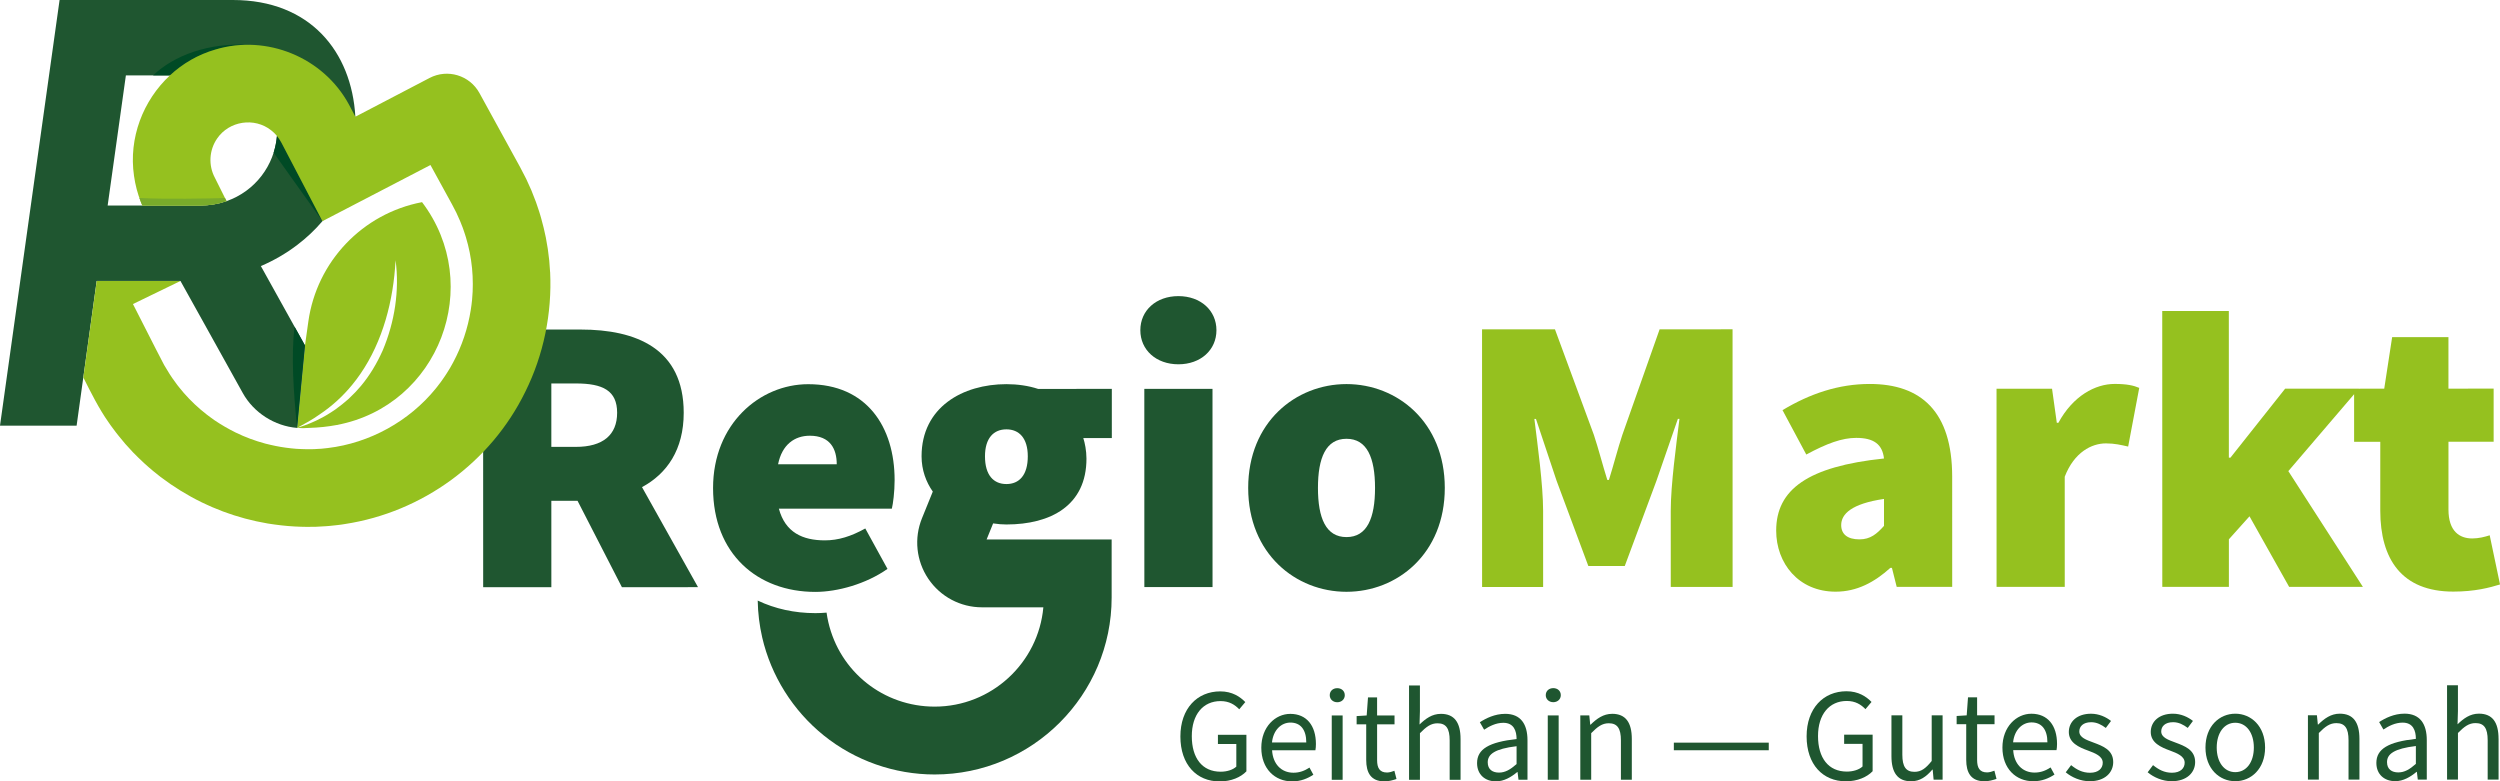 <svg viewBox="0 0 259.71 81.177" xmlns="http://www.w3.org/2000/svg"><path d="m64.607 60.999 7.906-.002-5.819-10.392c2.605-1.404 4.334-3.902 4.333-7.726-.001-6.671-4.943-8.646-10.708-8.645l-10.13.002.005 26.766h7.083s-.002-8.978-.002-8.978h2.722s4.61 8.975 4.61 8.975zm-7.332-14.576v-6.588s2.552 0 2.552 0c2.8 0 4.283.74 4.283 3.046s-1.482 3.542-4.282 3.542z" fill="#1f5630"/><path d="m74.076 50.702c-.001-6.671 4.857-10.79 9.881-10.79 6.094-.001 8.978 4.445 8.979 9.963 0 1.235-.164 2.471-.288 2.965l-11.736.002c.659 2.47 2.471 3.294 4.777 3.293 1.4 0 2.718-.412 4.2-1.236l2.307 4.2c-2.223 1.565-5.188 2.389-7.494 2.39-6.012.001-10.625-3.951-10.626-10.787zm12.848-2.473c0-1.565-.659-2.965-2.801-2.964-1.565 0-2.882.907-3.294 2.966h6.094z" fill="#1f5630"/><path d="m118.463 34.304c0-2.059 1.646-3.542 3.952-3.542s3.953 1.482 3.954 3.54c0 2.059-1.646 3.542-3.952 3.542s-3.953-1.482-3.954-3.541zm.413 6.095h7.083s.004 20.588.004 20.588h-7.083s-.004-20.588-.004-20.588z" fill="#1f5630"/><path d="m129.667 50.691c-.001-6.835 4.939-10.789 10.21-10.791 5.271-.001 10.213 3.951 10.214 10.787s-4.939 10.79-10.21 10.791-10.213-3.951-10.214-10.787zm13.177-.003c0-3.129-.825-5.106-2.966-5.105-2.141 0-2.964 1.977-2.964 5.107s.825 5.106 2.966 5.105c2.141 0 2.964-1.977 2.964-5.107z" fill="#1f5630"/><path d="m153.959 34.215 7.577-.002 4.038 10.953c.494 1.482.907 3.129 1.401 4.694h.165c.494-1.565.905-3.212 1.399-4.695l3.869-10.954 7.577-.002.005 26.766h-6.424s-.002-7.905-.002-7.905c0-2.718.575-6.877.904-9.553h-.165l-2.222 6.424-3.292 8.854h-3.788s-3.296-8.852-3.296-8.852l-2.143-6.423h-.165c.33 2.677.907 6.835.908 9.553l.002 7.906h-6.341s-.005-26.764-.005-26.764z" fill="#95c11f"/><path d="m184.517 55.127c0-4.282 3.293-6.671 11.199-7.497-.165-1.483-1.071-2.141-2.883-2.141-1.482 0-3.047.577-5.188 1.73l-2.471-4.611c2.882-1.73 5.847-2.719 9.059-2.72 5.353-.001 8.566 2.881 8.567 9.634l.002 11.447h-5.765s-.495-1.975-.495-1.975h-.165c-1.647 1.483-3.459 2.471-5.682 2.472-3.871 0-6.177-2.964-6.178-6.34zm11.201-.496v-2.8c-3.377.495-4.448 1.566-4.447 2.719 0 .947.659 1.482 1.894 1.482 1.153 0 1.812-.577 2.553-1.401z" fill="#95c11f"/><path d="m207.409 40.381h5.765s.495 3.54.495 3.54h.165c1.523-2.8 3.829-4.036 5.846-4.037 1.277 0 1.977.164 2.553.411l-1.152 6.095c-.741-.165-1.4-.329-2.306-.329-1.483 0-3.294.907-4.282 3.46l.002 11.447h-7.083s-.004-20.588-.004-20.588z" fill="#95c11f"/><path d="m258.639 55.607c-.494.165-1.153.33-1.812.33-1.318 0-2.471-.741-2.471-3.005v-7.041s4.693-.001 4.693-.001v-5.518s-4.695.001-4.695.001v-5.353s-5.848.001-5.848.001l-.822 5.353-2.64.006.004-.005-7.659.002-5.681 7.166h-.165s-.003-15.236-.003-15.236h-6.918s.006 28.661.006 28.661h6.918s-.001-4.943-.001-4.943l2.141-2.389 4.119 7.329 7.659-.002-7.744-12.022 6.834-7.989v4.941s2.719 0 2.719 0v7.165c.002 5.024 2.227 8.4 7.58 8.399 2.265 0 3.788-.413 4.859-.742l-1.072-5.106z" fill="#95c11f"/><path d="m43.844 21c-6.189 1.182-10.938 6.171-11.813 12.409l-.348 2.481-.821 8.563c.41.038.822.038 1.232.001 1.027-.029 1.994-.135 2.902-.306 10.615-2.007 15.369-14.535 8.848-23.148zm-4.089 15.409c-.585 1.313-1.328 2.57-2.251 3.675-.03.034-.062.07-.096.109-.156.173-.344.383-.48.536-.026.027-.053.054-.08.082-.214.219-.435.435-.656.647-.403.353-.912.767-1.346 1.074-.193.152-.659.423-.867.559-.166.11-.424.237-.598.333-.741.401-1.524.71-2.317.965-.068.022-.134.043-.201.064.793-.438 1.583-.856 2.308-1.378 1.321-.878 2.452-1.924 3.413-3.094.298-.362.58-.737.844-1.122 2.344-3.401 3.447-7.634 3.665-11.824.426 3.16-.101 6.44-1.337 9.373z" fill="#95c11f"/><path d="m30.874 25.449c.969-.736 1.848-1.566 2.622-2.474 2.376-2.784 3.771-6.296 3.771-10.088 0-.314-.333-.455-.35-.761-.388-6.754-4.691-12.126-12.727-12.126h-18l-6.19 44.221h7.959l.694-5.003 1.391-10.03h8.65s.018 0 .054.001c.846 1.54 1.749 3.121 2.43 4.366 1.139 2.048 2.919 5.25 4.041 7.271 1.131 2.046 3.321 3.441 5.644 3.627l.821-8.563c-1.455-2.62-3.057-5.501-4.584-8.249 1.368-.584 2.633-1.323 3.775-2.192zm-19.691-4.096 1.894-13.519h10.227c3.666 0 5.496 2.338 5.496 5.622 0 .224-.01.446-.029.665-.256 3.068-2.271 5.739-5.238 6.774-.847.296-1.772.458-2.755.458z" fill="#1f5630"/><path d="m29.242 14.835c-.133-.254-.291-.494-.471-.714-.05.598-.168 1.182-.346 1.741l5.07 7.114c-1.155-2.205-3.103-5.943-4.253-8.141z" fill="#004a25"/><path d="m31.683 35.89c-.356-.64-.72-1.296-1.09-1.961-.351 3.066-.113 6.724.269 10.524z" fill="#004a25"/><path d="m22.379 5.146c1.2-.362 2.428-.517 3.641-.489-4.383-.264-7.968 1.121-10.12 3.177h1.752c1.318-1.228 2.922-2.168 4.728-2.688z" fill="#004a25"/><path d="m103.168 54.373c.508.077.961.111 1.381.111 4.612 0 8.318-1.978 8.317-6.837 0-.824-.165-1.647-.33-2.141h2.965s-.001-5.107-.001-5.107l-7.659.002c-.988-.329-2.141-.494-3.294-.494-4.53 0-8.812 2.39-8.811 7.496 0 1.427.471 2.677 1.166 3.664l-1.123 2.769c-.843 2.077-.598 4.426.654 6.285s3.337 2.969 5.578 2.969h6.376c-.517 5.775-5.384 10.316-11.291 10.316-5.312 0-9.855-3.608-11.047-8.775-.075-.326-.136-.657-.182-.99-.393.035-.781.053-1.163.053h-.003c-2.164 0-4.203-.454-5.987-1.305.022 1.291.178 2.577.466 3.827.92 3.986 3.189 7.6 6.389 10.178 3.251 2.619 7.345 4.061 11.527 4.061 10.138 0 18.386-8.248 18.386-18.386v-6.029h-12.989l.676-1.667zm1.379-9.771c1.318 0 2.224.906 2.224 2.8 0 1.977-.905 2.883-2.223 2.883s-2.224-.905-2.224-2.882c0-1.894.905-2.8 2.223-2.801z" fill="#1f5630"/><path d="m57.146 28.267c-.021-.256-.065-.962-.088-1.204-.03-.266-.117-.924-.149-1.199-.065-.387-.135-.803-.206-1.191-.126-.608-.297-1.361-.473-1.956-.062-.219-.154-.56-.23-.772l-.256-.763-.065-.189c-.145-.383-.326-.838-.476-1.218-.126-.287-.413-.909-.538-1.188-.165-.317-.466-.916-.638-1.231-1.213-2.221-2.784-5.075-4.221-7.692-1.012-1.843-3.312-2.54-5.177-1.566-2.234 1.166-5.058 2.641-7.387 3.859-.109.056-.217.113-.324.169-.082-.157-.13-.249-.13-.249-.156-.293-.381-.742-.542-1.026-2.654-4.894-8.535-7.311-13.866-5.705-1.806.52-3.41 1.461-4.727 2.688-2.794 2.601-4.304 6.494-3.731 10.433.13.937.372 1.86.723 2.738.047.119.095.235.144.348h5.99c.983 0 1.908-.162 2.755-.458-.466-.935-.914-1.837-1.213-2.433-.689-1.292-.595-2.873.239-4.077 1.252-1.825 3.873-2.223 5.609-.848.223.171.424.368.603.585.18.22.337.459.471.713 1.151 2.199 3.098 5.936 4.253 8.141.003.005-.004-.005 0 0 1.775-.924 7.299-3.788 11.222-5.833.846 1.542 1.716 3.127 2.242 4.09.123.228.329.64.45.868.099.227.298.646.392.876l.051.127.099.254c.06.157.147.349.193.511.064.205.2.568.256.778.064.249.157.541.217.791.043.209.14.586.179.798.029.163.109.643.139.807.022.193.078.62.101.813l.019.271.04.545.013.546c.004.17.016.375.003.547l-.013.546c-.013.259-.043.556-.057.819-.036.314-.082.773-.14 1.084-.3 1.891-.918 3.735-1.821 5.423-.067.117-.263.48-.332.597-.102.166-.258.414-.361.581-.091.154-.357.528-.459.678-.099.153-.217.293-.326.437-.102.128-.227.31-.335.432-2.755 3.395-6.868 5.665-11.21 6.181-.088.005-.607.07-.678.073-.089.004-.315.016-.409.021-.154.008-.393.03-.545.026-.319.003-.78.01-1.092-.012-.158-.009-.393-.01-.546-.026l-.545-.051c-.162-.01-.377-.043-.542-.066-.319-.043-.758-.112-1.079-.182-.161-.027-.372-.077-.534-.117l-.532-.128c-.167-.049-.628-.187-.787-.232-.172-.058-.595-.209-.776-.268-.248-.099-.514-.206-.763-.306-.179-.075-.56-.261-.746-.341-.777-.384-1.527-.821-2.243-1.306-.202-.152-.576-.411-.769-.567-.195-.161-.448-.353-.636-.518-.13-.119-.49-.431-.61-.547-.187-.184-.397-.392-.582-.575-.115-.126-.441-.486-.553-.603-.263-.328-.616-.72-.851-1.068-.441-.58-.825-1.204-1.192-1.834-.266-.505-.593-1.129-.85-1.642-.633-1.244-2.387-4.689-2.387-4.689l4.939-2.397h-8.704s-1.391 10.028-1.391 10.028c.803 1.586 1.614 3.233 2.635 4.674.119.191.337.472.47.652.361.512.859 1.09 1.256 1.572.17.183.64.707.816.891.372.372.764.769 1.155 1.122.23.196.671.612.911.794.232.183.551.45.785.629 1.332 1.008 2.773 1.902 4.272 2.633.271.122.826.39 1.096.502.363.147.755.311 1.119.45.279.091.86.31 1.138.394.243.07.907.274 1.156.341.266.062.911.227 1.171.284.263.051.913.184 1.183.23.902.143 1.883.263 2.797.309.389.013.816.045 1.205.039.189-.009.821.004 1.007-.009.134-.01.464-.021.602-.034.235-.016.572-.025.804-.054.472-.052 1.135-.11 1.598-.197 8.057-1.232 15.138-6.394 18.727-13.718 1.913-3.837 2.799-8.175 2.592-12.455z" fill="#95c11f"/><path d="m23.533 20.895c-.054-.108-.107-.215-.16-.322-1.707.046-6.184.144-8.894-.01.052.148.106.296.164.442.047.119.095.234.144.348h5.991c.984 0 1.908-.162 2.755-.458z" fill="#79ab2b"/><g fill="#1f5630"><path d="m126.523 76.336v.952s1.911 0 1.911 0v2.35c-.356.336-.978.53-1.626.53-1.925 0-2.998-1.421-2.999-3.69 0-2.248 1.168-3.646 2.986-3.646.906 0 1.485.379 1.943.851l.629-.748c-.528-.545-1.352-1.113-2.602-1.112-2.393 0-4.142 1.776-4.141 4.686 0 2.931 1.696 4.669 4.077 4.669 1.213 0 2.201-.443 2.781-1.049v-3.793s-2.959 0-2.959 0z"/><path d="m217.49 77.144c-.757-.282-1.484-.524-1.484-1.159 0-.51.389-.959 1.23-.959.591 0 1.064.255 1.524.595l.541-.725c-.518-.41-1.246-.751-2.078-.751-1.449 0-2.305.828-2.305 1.898 0 1.128 1.057 1.588 1.994 1.93.74.275 1.529.579 1.529 1.266 0 .57-.436 1.038-1.313 1.039-.803 0-1.393-.324-1.973-.791l-.558.745c.628.525 1.545.928 2.494.927 1.577 0 2.438-.904 2.438-1.988 0-1.272-1.074-1.664-2.039-2.027z"/><path d="m211.024 74.146c-1.539 0-3.004 1.341-3.004 3.516 0 2.196 1.419 3.498 3.201 3.498.909 0 1.621-.31 2.207-.694l-.405-.742c-.495.327-1.022.534-1.663.535-1.274 0-2.14-.918-2.221-2.334h4.501c.033-.166.053-.405.053-.643 0-1.912-.963-3.136-2.668-3.136zm-1.896 2.969c.137-1.313.977-2.068 1.916-2.068 1.045 0 1.648.728 1.648 2.067h-3.565z"/><path d="m134.034 74.161c-1.539 0-3.004 1.341-3.004 3.516 0 2.196 1.419 3.498 3.201 3.498.909 0 1.621-.31 2.207-.694l-.405-.742c-.495.327-1.022.534-1.663.535-1.274 0-2.14-.918-2.221-2.334h4.501c.033-.166.053-.405.053-.644 0-1.912-.963-3.136-2.668-3.136zm-1.896 2.97c.137-1.313.977-2.068 1.916-2.068 1.045 0 1.648.728 1.648 2.067h-3.565z"/><path d="m206.425 80.24c-.77 0-1.034-.473-1.034-1.29v-3.716s1.81 0 1.81 0v-.921s-1.811 0-1.811 0v-1.874s-.945 0-.945 0l-.136 1.875-1.045.065v.856s.995 0 .995 0v3.696c0 1.33.483 2.231 1.906 2.231.417 0 .865-.12 1.24-.248l-.219-.853c-.217.09-.524.18-.761.18z"/><path d="m200.672 74.313v4.741c-.632.788-1.105 1.127-1.788 1.127-.885 0-1.261-.533-1.261-1.778v-4.089s-1.132 0-1.132 0v4.235c.001 1.705.634 2.614 2.042 2.614.918 0 1.585-.483 2.204-1.212h.038l.096 1.047h.934s-.001-6.684-.001-6.684h-1.131z"/><path d="m232.21 74.142c-1.638 0-3.097 1.286-3.097 3.516 0 2.213 1.46 3.498 3.098 3.498s3.097-1.286 3.096-3.499c0-2.231-1.46-3.516-3.098-3.515zm.001 6.072c-1.15 0-1.929-1.025-1.929-2.556 0-1.532.779-2.574 1.928-2.575 1.149 0 1.929 1.042 1.929 2.574s-.779 2.557-1.928 2.557z"/><path d="m249.78 74.138c-1.072 0-2.01.469-2.625.873l.443.775c.524-.35 1.22-.717 1.993-.717 1.092 0 1.377.828 1.38 1.688-2.849.31-4.105 1.039-4.105 2.495 0 1.206.84 1.9 1.959 1.9.829 0 1.573-.435 2.21-.965h.038l.096.799h.934s0-4.101 0-4.101c0-1.664-.691-2.748-2.322-2.748zm-.635 6.103c-.656 0-1.171-.309-1.172-1.068 0-.854.757-1.403 2.997-1.673v1.856c-.647.571-1.18.885-1.825.885z"/><path d="m259.56 76.75c0-1.705-.633-2.614-2.041-2.613-.918 0-1.595.503-2.219 1.106l.04-1.374v-2.679s-1.131 0-1.131 0l.002 9.796h1.131s0-4.841 0-4.841c.67-.678 1.144-1.027 1.827-1.027.885 0 1.261.533 1.261 1.778v4.089s1.132 0 1.132 0v-4.235z"/><path d="m191.577 76.323v.952s1.911 0 1.911 0v2.35c-.356.336-.978.53-1.626.53-1.925 0-2.998-1.421-2.999-3.69 0-2.248 1.168-3.646 2.986-3.646.906 0 1.485.379 1.943.851l.629-.748c-.528-.545-1.352-1.113-2.602-1.112-2.393 0-4.142 1.776-4.141 4.686 0 2.931 1.696 4.669 4.077 4.669 1.213 0 2.201-.443 2.781-1.049v-3.793s-2.959 0-2.959 0z"/><path d="m243.067 74.14c-.918 0-1.605.503-2.242 1.13h-.038l-.096-.964h-.934s.001 6.684.001 6.684h1.131s-.001-4.841-.001-4.841c.67-.678 1.144-1.027 1.827-1.027.885 0 1.261.533 1.261 1.778v4.089s1.132 0 1.132 0v-4.235c-.001-1.705-.634-2.614-2.042-2.614z"/><path d="m226.001 77.142c-.757-.282-1.484-.524-1.484-1.159 0-.51.389-.959 1.23-.959.591 0 1.064.254 1.524.594l.541-.725c-.518-.41-1.246-.751-2.078-.751-1.449 0-2.305.828-2.305 1.898 0 1.128 1.057 1.588 1.994 1.93.74.275 1.529.579 1.529 1.267 0 .57-.436 1.038-1.313 1.039-.803 0-1.393-.324-1.973-.791l-.558.745c.628.525 1.545.928 2.494.927 1.577 0 2.438-.904 2.438-1.988 0-1.272-1.074-1.664-2.039-2.027z"/><path d="m149.686 74.158c-.918 0-1.595.503-2.219 1.106l.04-1.374v-2.679s-1.131 0-1.131 0l.002 9.796h1.131s0-4.841 0-4.841c.67-.678 1.144-1.027 1.827-1.027.885 0 1.261.533 1.261 1.778v4.089s1.132 0 1.132 0v-4.235c-.001-1.705-.634-2.614-2.042-2.614z"/><path d="m138.92 71.49c-.44 0-.781.287-.781.731 0 .427.342.731.781.731.44 0 .781-.304.781-.731 0-.444-.342-.731-.781-.731z"/><path d="m144.093 80.252c-.77 0-1.034-.473-1.034-1.29v-3.716s1.81 0 1.81 0v-.921s-1.811 0-1.811 0v-1.874s-.945 0-.945 0l-.136 1.874-1.045.065v.856s.995 0 .995 0v3.696c0 1.33.483 2.231 1.906 2.231.417 0 .865-.12 1.24-.248l-.219-.853c-.217.09-.524.18-.761.18z"/><path d="m138.347 74.325h1.131v6.684h-1.131z"/><path d="m160.788 74.321h1.131v6.684h-1.131z"/><path d="m161.361 71.486c-.44 0-.781.287-.781.731 0 .427.342.731.781.73.44 0 .781-.304.781-.731 0-.444-.342-.731-.781-.731z"/><path d="m167.479 74.155c-.917 0-1.605.503-2.242 1.129h-.038l-.096-.964h-.934s.001 6.684.001 6.684h1.131s-.001-4.841-.001-4.841c.67-.678 1.144-1.027 1.827-1.027.885 0 1.261.533 1.261 1.778v4.089s1.132 0 1.132 0v-4.235c-.001-1.705-.634-2.614-2.042-2.614z"/><path d="m156.358 74.157c-1.072 0-2.01.47-2.625.873l.443.775c.524-.35 1.22-.717 1.993-.717 1.092 0 1.377.828 1.38 1.688-2.849.31-4.105 1.039-4.105 2.495 0 1.206.84 1.9 1.959 1.9.829 0 1.573-.435 2.21-.965h.038l.096.799h.934s0-4.101 0-4.101c0-1.664-.691-2.748-2.322-2.748zm-.635 6.103c-.656 0-1.171-.309-1.172-1.068 0-.854.757-1.403 2.997-1.673v1.856c-.647.571-1.18.885-1.825.885z"/><path d="m173.885 77.149h9.86v.79h-9.86z"/></g></svg>